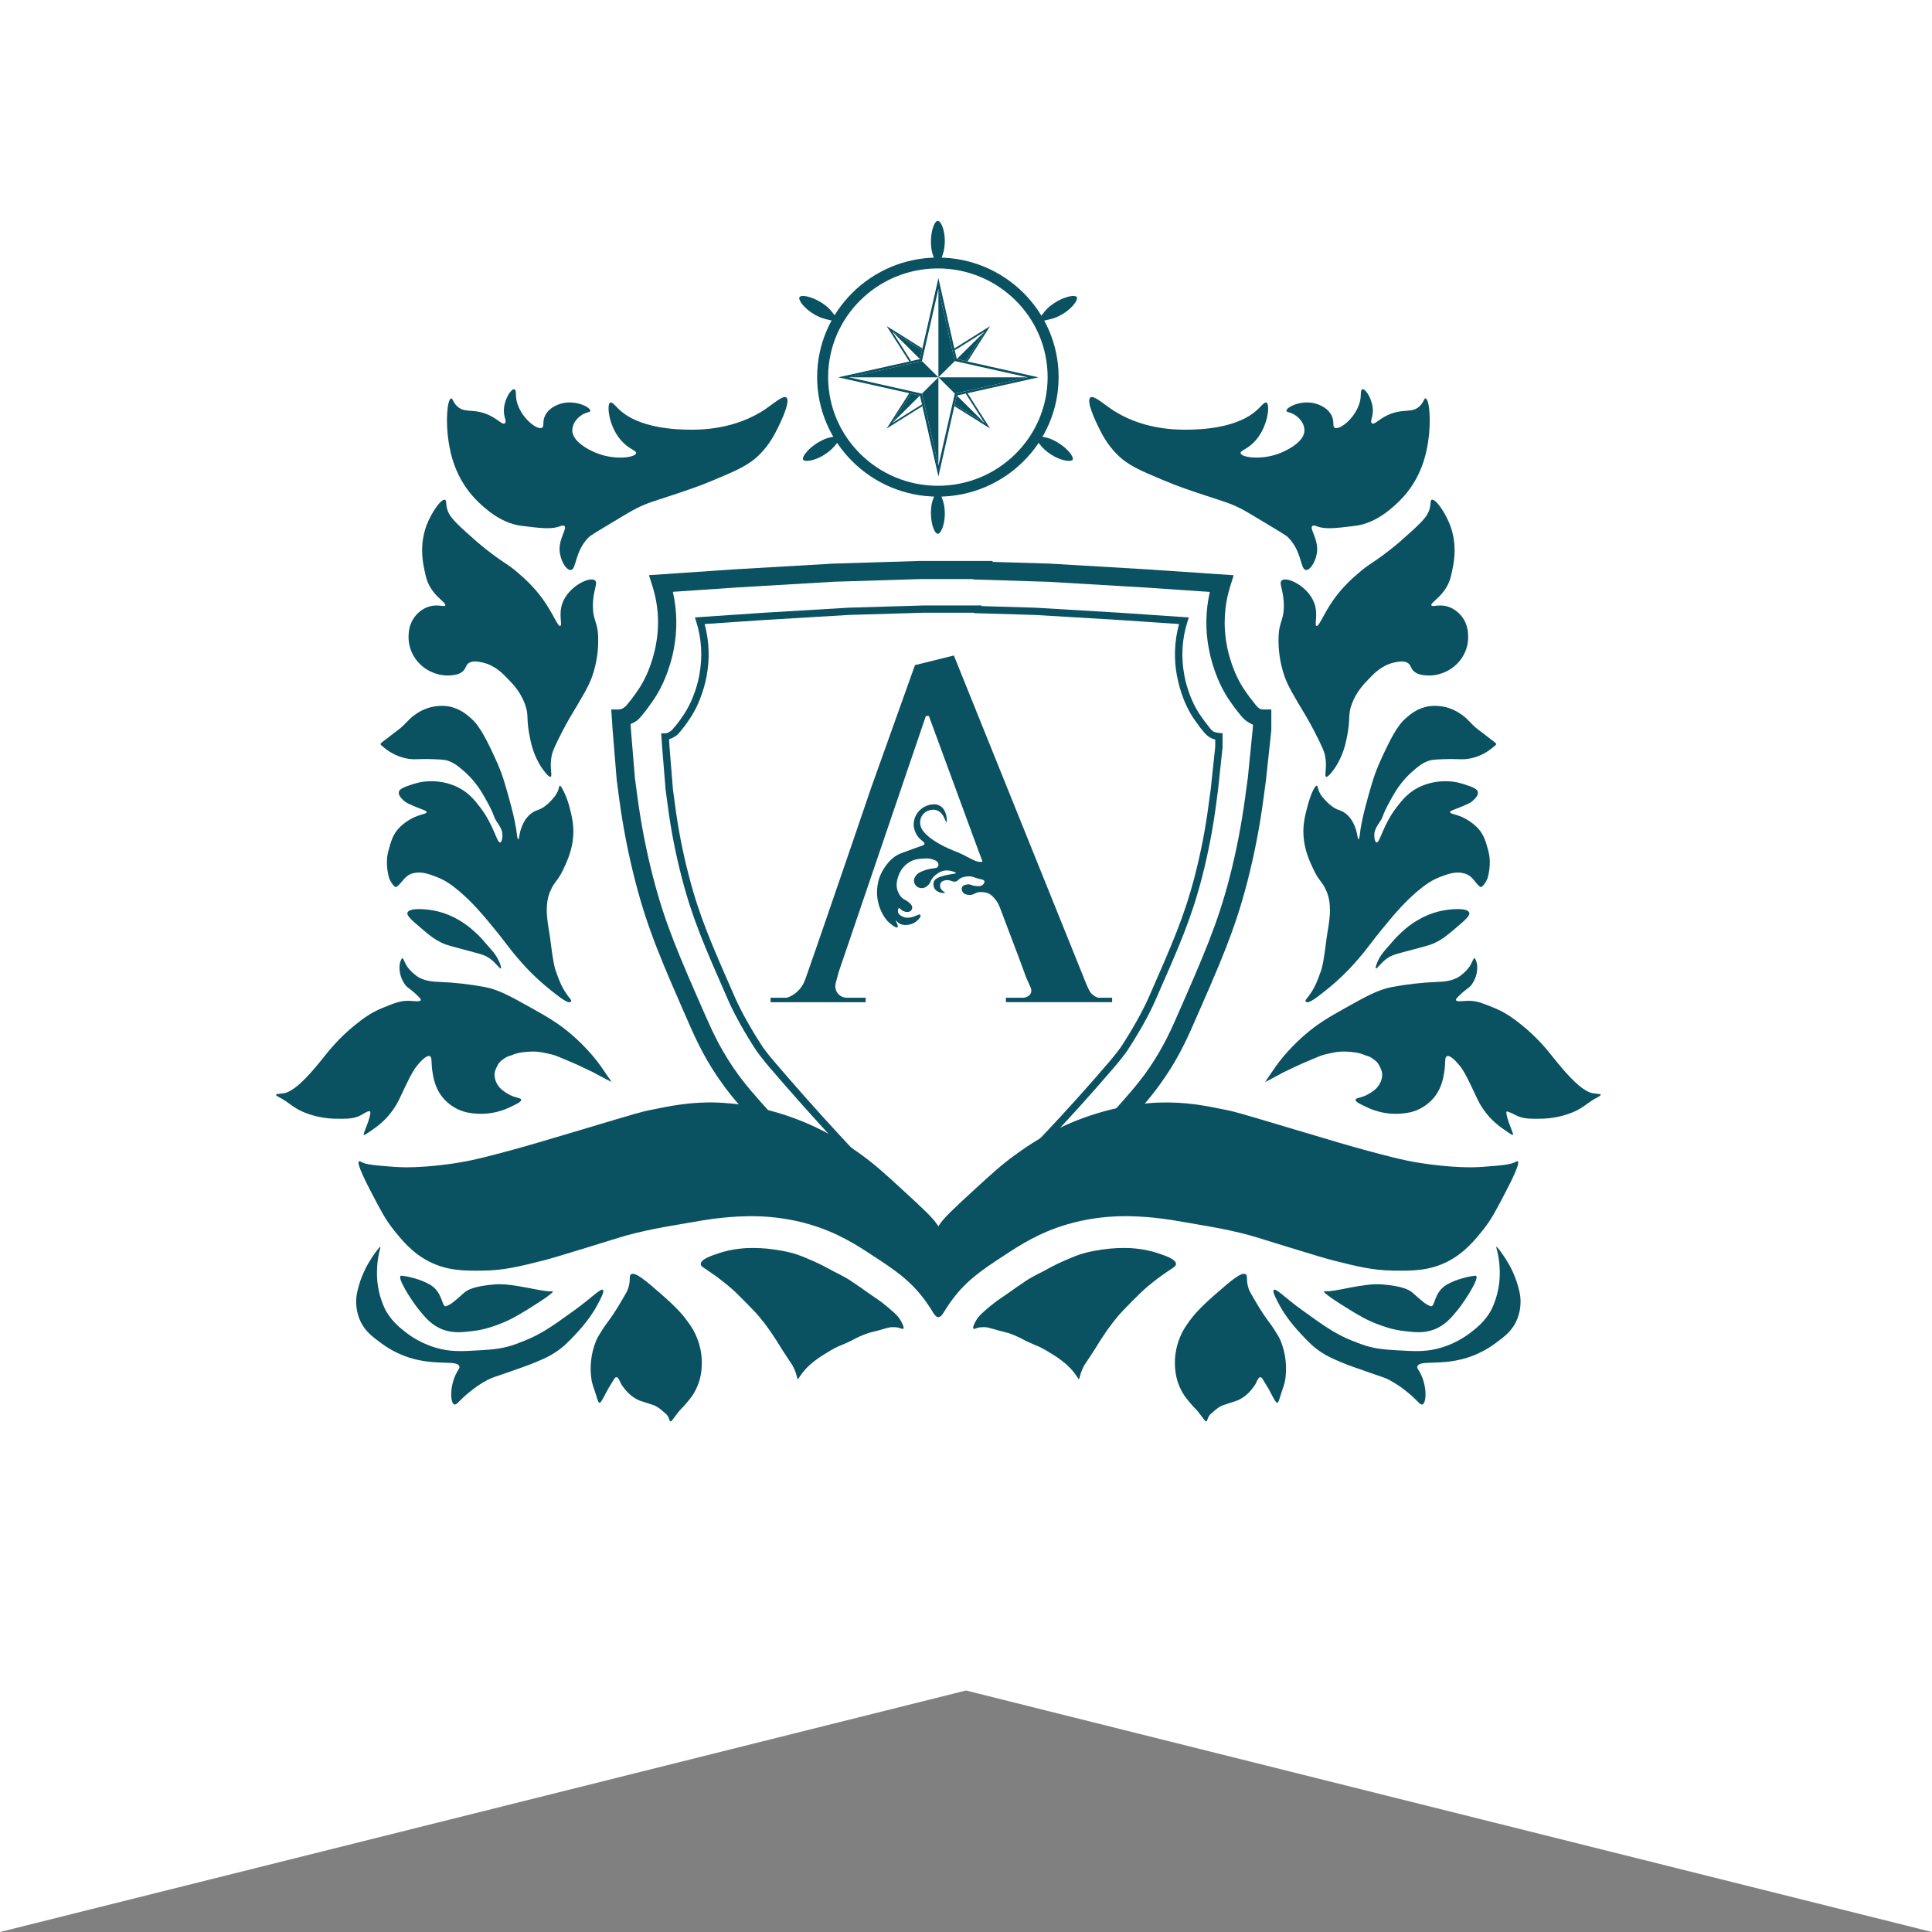 <?xml version="1.0" encoding="UTF-8"?> <svg xmlns="http://www.w3.org/2000/svg" width="64" height="64" viewBox="0 0 64 64" fill="none"><rect x="0" y="0" width="64" height="64" fill="#808080" stroke="none"/> <path d="M0 0H64V64L32 56L0 64V0Z" fill="white"></path> <g clip-path="url(#clip0_242_40)"> <path d="M31.069 16.452C28.864 16.452 27.069 14.675 27.069 12.492C27.069 10.309 28.864 8.532 31.069 8.532C33.273 8.532 35.068 10.309 35.068 12.492C35.068 14.675 33.273 16.452 31.069 16.452M31.069 8.892C29.063 8.892 27.433 10.508 27.433 12.492C27.433 14.476 29.063 16.092 31.069 16.092C33.075 16.092 34.704 14.478 34.704 12.492C34.704 10.506 33.072 8.892 31.069 8.892" fill="#0A5162"></path> <path d="M31.273 8.268C31.238 8.453 31.088 8.834 31.069 8.834C31.049 8.834 30.884 8.453 30.858 8.268C30.782 7.747 30.95 7.314 31.066 7.314C31.183 7.314 31.365 7.749 31.273 8.268Z" fill="#0A5162"></path> <path d="M31.273 16.731C31.238 16.546 31.088 16.166 31.069 16.166C31.049 16.166 30.884 16.546 30.858 16.731C30.782 17.252 30.95 17.684 31.066 17.684C31.183 17.684 31.365 17.249 31.273 16.731Z" fill="#0A5162"></path> <path d="M34.966 10.52C34.789 10.59 34.382 10.664 34.372 10.65C34.362 10.636 34.603 10.292 34.746 10.172C35.151 9.831 35.609 9.745 35.67 9.841C35.73 9.937 35.459 10.321 34.966 10.52Z" fill="#0A5162"></path> <path d="M34.607 14.896C34.467 14.771 34.222 14.44 34.231 14.425C34.241 14.411 34.656 14.473 34.828 14.55C35.313 14.764 35.592 15.136 35.532 15.23C35.471 15.323 35 15.251 34.607 14.896Z" fill="#0A5162"></path> <path d="M27.53 14.896C27.671 14.771 27.916 14.44 27.906 14.425C27.896 14.411 27.482 14.473 27.309 14.55C26.824 14.764 26.545 15.136 26.606 15.23C26.667 15.323 27.135 15.251 27.53 14.896Z" fill="#0A5162"></path> <path d="M27.191 10.52C27.367 10.59 27.773 10.664 27.782 10.65C27.792 10.636 27.554 10.292 27.411 10.172C27.006 9.831 26.548 9.745 26.485 9.841C26.422 9.937 26.698 10.321 27.191 10.52Z" fill="#0A5162"></path> <path d="M31.99 13.037L32.614 14.012L31.629 13.395L31.614 13.455L31.697 13.505L32.141 13.782L32.221 13.832L32.798 14.195L32.432 13.623L32.381 13.544L32.102 13.104L32.051 13.023L31.99 13.037Z" fill="#0A5162"></path> <path d="M30.181 11.961L29.558 10.986L30.542 11.603L30.555 11.543L30.474 11.493L30.031 11.214L29.951 11.164L29.373 10.804L29.737 11.375L29.788 11.454L30.07 11.894L30.12 11.973L30.181 11.961Z" fill="#0A5162"></path> <path d="M31.629 11.603L32.614 10.986L31.695 11.894L32.614 10.986L31.99 11.961L32.051 11.973L32.102 11.894L32.381 11.454L32.432 11.375L32.798 10.804L32.221 11.164L32.141 11.214L31.697 11.493L31.614 11.543L31.629 11.603Z" fill="#0A5162"></path> <path d="M30.542 13.395L29.558 14.012L30.181 13.037L30.12 13.023L30.07 13.104L29.788 13.544L29.737 13.623L29.373 14.195L29.951 13.832L30.031 13.782L30.474 13.505L30.555 13.455L30.542 13.395Z" fill="#0A5162"></path> <path d="M31.695 11.894L31.99 11.961L32.614 10.986L31.695 11.894Z" fill="#0A5162"></path> <path d="M32.614 14.012L31.695 13.102L31.629 13.395L32.614 14.012Z" fill="#0A5162"></path> <path d="M30.474 11.894L30.542 11.604L29.558 10.986L30.474 11.894Z" fill="#0A5162"></path> <path d="M30.474 13.102L30.181 13.037L29.558 14.012L30.474 13.102Z" fill="#0A5162"></path> <path d="M32.713 12.876L32.81 12.855L34.401 12.499L32.81 12.146L32.713 12.122L32.143 11.997L32.049 11.976L31.99 11.961L31.695 11.896L31.627 11.603L31.614 11.543L31.593 11.452L31.464 10.888L31.442 10.792L31.086 9.216L30.727 10.792L30.705 10.888L30.576 11.452L30.555 11.543L30.542 11.603L30.474 11.896L30.179 11.961L30.12 11.976L30.026 11.997L29.456 12.122L29.359 12.146L27.768 12.499L29.359 12.855L29.456 12.876L30.026 13.004L30.12 13.025L30.179 13.037L30.474 13.104L30.542 13.397L30.555 13.455L30.576 13.549L30.705 14.113L30.727 14.209L31.086 15.784L31.442 14.209L31.464 14.113L31.593 13.549L31.614 13.455L31.627 13.397L31.695 13.104L31.99 13.037L32.049 13.025L32.143 13.004L32.713 12.876ZM31.629 13.04L31.086 15.429L30.54 13.04L28.127 12.499L30.54 11.961L31.086 9.569L31.629 11.961L34.042 12.499L31.629 13.04Z" fill="#0A5162"></path> <path d="M31.086 11.942V12.499L31.629 11.961L31.086 9.569V11.942Z" fill="#0A5162"></path> <path d="M34.045 12.499H31.646H31.086L31.629 13.037L34.045 12.499Z" fill="#0A5162"></path> <path d="M30.523 12.499H31.086L30.542 11.961L28.127 12.499H30.523Z" fill="#0A5162"></path> <path d="M31.086 13.056V12.499L30.542 13.037L31.086 15.429V13.056Z" fill="#0A5162"></path> <path d="M23.213 41.872C23.21 41.961 23.324 41.992 23.695 42.259C23.695 42.259 23.906 42.41 24.132 42.6C24.358 42.789 24.442 42.881 24.661 43.099C24.915 43.356 25.046 43.488 25.211 43.692C25.359 43.875 25.498 44.065 25.626 44.262C25.818 44.545 25.803 44.552 26.063 44.944L26.254 45.232C26.297 45.312 26.333 45.394 26.363 45.479C26.402 45.599 26.402 45.645 26.431 45.695C26.489 45.616 26.623 45.361 26.962 45.1C27.064 45.018 27.171 44.944 27.283 44.876C27.465 44.764 27.554 44.708 27.673 44.648C27.84 44.564 27.85 44.576 28.085 44.466C28.321 44.355 28.289 44.358 28.454 44.283C28.619 44.209 28.721 44.166 28.891 44.125C29.104 44.074 29.099 44.072 29.301 44.014C29.502 43.957 29.526 43.961 29.65 43.966C29.812 43.969 29.89 44.048 29.926 44.012C29.963 43.976 29.858 43.767 29.788 43.668C29.718 43.57 29.628 43.491 29.465 43.351C29.422 43.313 29.335 43.239 29.213 43.145C29.172 43.116 29.073 43.039 28.891 42.919C28.709 42.799 28.663 42.756 28.505 42.648C28.284 42.501 28.207 42.446 28.115 42.384C28.059 42.348 27.828 42.22 27.649 42.134C27.515 42.067 27.375 41.98 27.154 41.874C26.887 41.745 26.807 41.721 26.684 41.666C26.283 41.488 25.917 41.433 25.65 41.392C25.338 41.346 25.022 41.331 24.707 41.346C24.268 41.375 23.97 41.461 23.834 41.507C23.579 41.591 23.213 41.711 23.213 41.872" fill="#0A5162"></path> <path d="M20.904 42.213C20.821 42.268 20.909 42.412 20.797 42.713C20.77 42.785 20.712 42.883 20.598 43.078C20.484 43.272 20.414 43.387 20.307 43.548C20.133 43.805 20.099 43.822 19.953 44.05C19.851 44.211 19.795 44.298 19.74 44.43C19.573 44.849 19.526 45.304 19.601 45.748C19.625 45.852 19.656 45.954 19.694 46.053C19.773 46.281 19.812 46.493 19.87 46.468C19.929 46.444 20.045 46.188 20.137 46.022L20.339 45.688C20.428 45.539 20.494 45.683 20.494 45.683C20.545 45.755 20.545 45.808 20.613 45.902C20.68 46 20.757 46.091 20.843 46.173C20.938 46.261 21.047 46.334 21.166 46.387C21.202 46.404 21.19 46.397 21.442 46.478C21.695 46.56 21.697 46.565 21.733 46.584C21.815 46.631 21.892 46.688 21.961 46.752C22.041 46.817 22.082 46.853 22.116 46.903C22.184 47.007 22.17 47.076 22.209 47.086C22.247 47.095 22.318 46.971 22.468 46.781C22.577 46.644 22.582 46.668 22.728 46.493C22.834 46.368 22.912 46.276 22.99 46.144C23.067 46.01 23.129 45.867 23.174 45.719C23.228 45.521 23.253 45.317 23.249 45.112C23.245 44.847 23.193 44.585 23.096 44.338C22.994 44.074 22.871 43.901 22.745 43.731C22.65 43.601 22.459 43.354 21.915 42.881C21.413 42.441 21.042 42.119 20.904 42.213" fill="#0A5162"></path> <path d="M19.972 42.729C19.897 42.667 19.565 43.022 19.019 43.411C18.617 43.7 18.328 43.911 18.03 44.089C17.731 44.266 17.506 44.37 17.103 44.519C16.659 44.684 16.303 44.706 15.861 44.732C15.291 44.766 14.908 44.788 14.421 44.641C14.053 44.529 13.71 44.349 13.409 44.11C13.237 43.973 12.994 43.779 12.796 43.443C12.796 43.443 12.466 42.886 12.488 42.107C12.491 41.913 12.512 41.719 12.551 41.529C12.582 41.385 12.614 41.31 12.597 41.3C12.58 41.291 12.291 41.654 12.104 42.031C12.017 42.206 11.945 42.388 11.891 42.576C11.845 42.744 11.801 42.893 11.799 43.092C11.794 43.334 11.847 43.573 11.951 43.791C12.104 44.101 12.323 44.269 12.58 44.459C12.874 44.686 13.207 44.861 13.562 44.975C14.445 45.253 15.148 45.04 15.216 45.263C15.238 45.33 15.177 45.361 15.095 45.537C14.898 45.952 14.913 46.471 15.049 46.524C15.131 46.555 15.199 46.394 15.57 46.099C15.746 45.954 15.936 45.827 16.138 45.719C16.281 45.642 16.341 45.628 16.78 45.477C17.256 45.311 17.494 45.229 17.7 45.143C18.008 45.013 18.187 44.939 18.406 44.792C18.665 44.619 18.82 44.459 19.051 44.216C19.487 43.755 19.694 43.402 19.771 43.26C19.873 43.071 20.035 42.778 19.972 42.729" fill="#0A5162"></path> <path d="M18.275 42.775C18.437 42.751 18.042 43.03 17.494 43.366C17.132 43.589 16.89 43.731 16.528 43.868C16.317 43.947 16.036 44.05 15.655 44.093C15.316 44.134 15.022 44.168 14.687 44.05C14.299 43.909 14.081 43.64 13.86 43.366C13.64 43.092 13.082 42.235 13.307 42.259C13.455 42.273 13.889 42.355 14.229 42.547C14.695 42.811 14.62 43.332 14.787 43.267C14.954 43.203 15.059 43.104 15.379 42.821C15.478 42.732 15.706 42.602 16.39 42.547C17.006 42.496 17.993 42.813 18.275 42.775" fill="#0A5162"></path> <path d="M31.069 40.599C30.911 40.345 30.557 40.02 29.849 39.37C29.334 38.899 29.009 38.599 28.551 38.265C28.161 37.982 27.397 37.437 26.262 37.026C25.627 36.795 24.968 36.64 24.297 36.562C24.04 36.536 23.843 36.526 23.778 36.524C22.914 36.49 22.211 36.634 21.571 36.764C21.255 36.827 21.12 36.867 19.296 37.413C17.891 37.83 17.559 37.931 16.996 38.085C16.174 38.306 15.752 38.419 15.248 38.505C15.105 38.529 13.965 38.721 13.062 38.654C12.432 38.606 12.119 38.582 11.959 38.486C11.947 38.481 11.91 38.457 11.891 38.472C11.796 38.532 12.167 39.242 12.293 39.485C12.609 40.093 12.766 40.395 13.028 40.724C13.29 41.053 13.649 41.505 14.224 41.795C14.84 42.105 15.405 42.098 16.007 42.091C16.708 42.081 17.227 41.949 18.017 41.75C18.265 41.687 18.682 41.56 19.514 41.305C20.487 41.008 20.639 40.947 21.088 40.839C21.537 40.731 21.891 40.664 22.4 40.578C23.201 40.438 23.518 40.381 23.953 40.337C24.488 40.287 25.558 40.193 26.802 40.554C27.748 40.83 28.386 41.248 28.908 41.591C29.616 42.055 30.135 42.396 30.62 43.046C30.909 43.435 30.972 43.644 31.091 43.628C31.428 43.58 31.816 41.824 31.069 40.599" fill="#0A5162"></path> <path d="M14.236 34.987C14.12 34.939 13.906 35.194 13.822 35.294C13.737 35.395 13.644 35.535 13.431 35.979C13.237 36.385 13.188 36.524 13.028 36.752C12.962 36.848 12.889 36.94 12.81 37.026C12.703 37.137 12.588 37.24 12.466 37.333C12.412 37.374 12.349 37.417 12.223 37.504C12.097 37.59 12.066 37.607 12.051 37.595C12.036 37.583 12.066 37.499 12.131 37.333C12.178 37.222 12.217 37.107 12.247 36.99C12.281 36.85 12.269 36.829 12.259 36.819C12.211 36.779 12.073 36.877 11.971 36.935C11.728 37.067 11.503 37.064 11.107 37.059C10.815 37.053 10.524 37.003 10.246 36.911C9.72 36.738 9.642 36.55 9.22 36.332C9.201 36.322 9.138 36.289 9.143 36.262C9.148 36.236 9.286 36.233 9.395 36.217C9.448 36.209 9.599 36.178 9.856 35.967C10.208 35.674 10.608 35.165 10.695 35.057C10.894 34.804 11.246 34.365 11.765 33.952C11.998 33.765 12.269 33.551 12.684 33.383C13.099 33.215 13.288 33.138 13.591 33.155C13.725 33.162 13.914 33.191 13.938 33.131C13.948 33.107 13.928 33.073 13.809 32.96C13.557 32.72 13.477 32.72 13.397 32.585C13.328 32.483 13.28 32.368 13.254 32.247C13.235 32.152 13.23 32.055 13.239 31.959C13.244 31.889 13.295 31.747 13.327 31.742C13.358 31.738 13.397 31.86 13.465 31.983C13.465 31.983 13.569 32.163 13.809 32.336C14.05 32.509 14.389 32.523 14.569 32.528C15.071 32.548 15.571 32.605 16.065 32.698C16.523 32.787 16.892 32.994 17.627 33.404C18.127 33.685 18.522 33.906 18.985 34.315C19.092 34.411 19.558 34.824 19.917 35.34L20.261 35.842C20.261 35.842 20.033 35.731 19.87 35.64C19.718 35.553 19.561 35.473 19.4 35.402C19.15 35.287 19.177 35.287 18.689 35.085C18.425 34.977 18.41 34.949 17.991 34.867C17.709 34.812 17.489 34.836 17.283 34.862C17.162 34.88 17.045 34.913 16.933 34.961C16.878 34.987 16.819 34.968 16.613 35.131C16.494 35.225 16.451 35.357 16.422 35.419C16.389 35.495 16.376 35.578 16.385 35.659C16.397 35.761 16.432 35.858 16.489 35.943C16.582 36.087 16.701 36.161 16.812 36.228C17.067 36.385 17.261 36.356 17.263 36.43C17.266 36.505 17.12 36.569 16.926 36.661C16.794 36.728 16.655 36.781 16.511 36.819C16.261 36.888 16.001 36.911 15.742 36.889C15.592 36.874 15.403 36.855 15.18 36.752C14.962 36.651 14.772 36.498 14.627 36.308C14.406 36.012 14.355 35.688 14.328 35.523C14.275 35.198 14.324 35.023 14.236 34.987" fill="#0A5162"></path> <path d="M13.499 30.23C13.463 30.33 13.632 30.477 13.938 30.736C14.195 30.957 14.389 31.125 14.695 31.26C14.799 31.308 15.095 31.385 15.684 31.541C15.939 31.61 16.072 31.642 16.23 31.755C16.441 31.906 16.552 32.103 16.589 32.081C16.625 32.059 16.533 31.848 16.528 31.838C16.462 31.696 16.374 31.564 16.266 31.45C16.031 31.18 15.915 31.046 15.847 30.981C15.701 30.842 15.505 30.655 15.202 30.479C14.985 30.349 14.749 30.252 14.503 30.191C14.134 30.102 13.562 30.061 13.499 30.23" fill="#0A5162"></path> <path d="M18.903 33.188C18.816 33.255 18.546 33.042 18.26 32.814C17.899 32.529 17.564 32.212 17.261 31.867C16.805 31.349 16.836 31.317 16.225 30.583C15.912 30.203 15.628 29.881 15.226 29.533C14.949 29.298 14.743 29.159 14.476 29.055C14.21 28.952 13.953 28.856 13.674 28.93C13.395 29.005 13.31 29.267 13.133 29.379C13.062 29.425 12.907 29.151 12.89 29.089C12.815 28.817 12.783 28.486 12.868 28.179C12.953 27.871 13.009 27.672 13.179 27.473C13.436 27.172 13.805 27.036 13.822 27.031C13.991 26.968 14.132 26.954 14.132 26.904C14.132 26.853 14.035 26.839 13.729 26.711C13.501 26.615 13.443 26.579 13.385 26.529C13.327 26.478 13.186 26.354 13.213 26.233C13.222 26.183 13.266 26.113 13.557 26.017C13.761 25.948 13.95 25.885 14.236 25.88C14.563 25.87 14.887 25.94 15.18 26.085C15.531 26.265 15.73 26.514 15.89 26.723C16.368 27.336 16.456 27.929 16.57 27.907C16.63 27.893 16.654 27.722 16.64 27.6C16.625 27.477 16.54 27.34 16.489 27.268C16.317 27.026 16.419 27.064 16.133 26.553C15.995 26.303 15.905 26.14 15.742 25.938C15.629 25.793 15.502 25.66 15.362 25.539C15.194 25.395 15.046 25.266 14.823 25.196C14.767 25.179 14.7 25.162 14.384 25.15C13.797 25.129 13.756 25.177 13.489 25.129C13.275 25.089 13.072 25.008 12.89 24.889C12.805 24.833 12.616 24.692 12.604 24.653C12.592 24.615 12.805 24.48 12.859 24.432C12.866 24.425 13.011 24.312 13.213 24.161C13.414 24.01 13.54 23.82 13.72 23.695C13.89 23.566 14.086 23.472 14.294 23.421C14.475 23.379 14.662 23.371 14.845 23.397C15.221 23.46 15.466 23.673 15.604 23.796C15.742 23.918 15.929 24.125 16.237 24.764C16.434 25.177 16.584 25.489 16.72 25.948C16.856 26.406 17.069 27.144 17.122 27.634C17.122 27.648 17.14 27.804 17.169 27.804C17.198 27.804 17.195 27.612 17.283 27.393C17.319 27.302 17.401 27.096 17.593 26.949C17.785 26.803 17.853 26.865 18.076 26.687C18.143 26.637 18.204 26.58 18.26 26.517C18.326 26.445 18.391 26.378 18.444 26.279C18.529 26.123 18.512 26.034 18.549 26.027C18.585 26.02 18.765 26.354 18.859 26.711C18.942 27.026 19.036 27.386 18.973 27.85C18.917 28.258 18.762 28.582 18.651 28.817C18.493 29.149 18.393 29.192 18.282 29.408C18.221 29.533 18.073 29.79 18.122 30.366C18.146 30.655 18.195 30.844 18.226 31.094C18.35 32.096 18.401 32.127 18.444 32.254C18.709 33.042 19.005 33.111 18.903 33.188Z" fill="#0A5162"></path> <path d="M18.558 20.734C18.641 20.71 18.491 20.355 18.634 19.973C18.837 19.425 19.533 19.087 19.708 19.226C19.822 19.317 19.638 19.545 19.64 20.086C19.64 20.52 19.791 20.616 19.812 21.029C19.836 21.497 19.77 21.965 19.616 22.408C19.509 22.718 19.308 23.054 18.903 23.729C18.903 23.729 18.704 24.062 18.478 24.526C18.326 24.84 18.292 24.941 18.272 25.049C18.197 25.434 18.311 25.703 18.238 25.732C18.165 25.76 17.945 25.436 17.916 25.39C17.749 25.121 17.633 24.824 17.571 24.514C17.406 23.767 17.54 23.726 17.387 23.318C17.234 22.91 16.999 22.67 16.846 22.511C16.652 22.305 16.4 22.048 16.007 21.951C15.878 21.923 15.633 21.863 15.5 21.988C15.425 22.057 15.43 22.165 15.306 22.259C15.254 22.297 15.196 22.324 15.134 22.341C14.873 22.404 14.599 22.384 14.35 22.283C14.088 22.18 13.867 21.997 13.72 21.759C13.589 21.547 13.524 21.302 13.535 21.053C13.54 20.924 13.555 20.669 13.742 20.427C13.785 20.371 13.953 20.162 14.236 20.086C14.52 20.009 14.721 20.119 14.753 20.052C14.784 19.985 14.537 19.848 14.341 19.584C14.144 19.32 14.108 19.113 14.052 18.844C14.006 18.623 13.889 18.044 14.132 17.398C14.299 16.959 14.622 16.512 14.741 16.555C14.789 16.575 14.77 16.666 14.799 16.808C14.85 17.057 15.003 17.23 15.415 17.605C15.709 17.871 15.856 18.003 16.116 18.208C16.756 18.707 16.81 18.669 17.178 18.993C17.382 19.168 17.683 19.435 17.979 19.845C18.338 20.345 18.474 20.76 18.558 20.734" fill="#0A5162"></path> <path d="M18.903 18.882C18.75 18.89 18.544 18.539 18.537 18.208C18.527 17.816 18.794 17.506 18.697 17.425C18.655 17.391 18.573 17.425 18.551 17.432C18.275 17.542 17.923 17.499 17.27 17.418C16.56 17.329 16.009 16.788 15.815 16.599C15.066 15.861 14.915 14.985 14.857 14.61C14.758 13.966 14.813 13.217 14.949 13.198C14.998 13.191 15.003 13.325 15.141 13.455C15.381 13.685 15.641 13.541 16.075 13.7C16.465 13.839 16.633 14.089 16.72 14.024C16.807 13.959 16.662 13.801 16.696 13.51C16.734 13.174 16.943 12.874 17.033 12.895C17.122 12.917 17.064 13.073 17.118 13.296C17.251 13.839 17.79 14.255 17.954 14.171C18.042 14.123 17.95 13.964 18.068 13.746C18.224 13.455 18.578 13.371 18.636 13.357C19.094 13.251 19.567 13.498 19.555 13.609C19.55 13.666 19.405 13.645 19.233 13.774C19.06 13.904 18.966 14.067 18.959 14.238C18.934 14.682 19.71 14.992 19.786 15.018C20.37 15.246 21.044 15.16 21.073 15.011C21.088 14.93 20.887 14.896 20.659 14.677C20.166 14.209 20.084 13.393 20.215 13.335C20.273 13.309 20.382 13.436 20.453 13.51C21.139 14.226 22.521 14.231 22.873 14.233C23.186 14.236 24.355 14.24 25.374 13.539C25.655 13.347 25.939 13.09 26.048 13.167C26.203 13.282 25.857 13.988 25.796 14.115C25.675 14.363 25.51 14.699 25.182 15.035C24.809 15.415 24.411 15.58 23.632 15.907C23.159 16.109 22.672 16.27 22.209 16.423C21.658 16.606 21.45 16.656 21.081 16.841C20.938 16.911 20.719 17.043 20.283 17.305C19.803 17.593 19.56 17.737 19.495 17.804C19.024 18.287 19.102 18.873 18.903 18.882" fill="#0A5162"></path> <path d="M38.956 41.872C38.959 41.961 38.845 41.992 38.474 42.259C38.474 42.259 38.263 42.41 38.037 42.6C37.848 42.758 37.727 42.881 37.508 43.099C37.254 43.356 37.123 43.488 36.958 43.692C36.81 43.875 36.671 44.065 36.543 44.262C36.351 44.545 36.366 44.552 36.106 44.944L35.915 45.232C35.873 45.312 35.836 45.394 35.806 45.479C35.767 45.599 35.767 45.645 35.738 45.695C35.679 45.616 35.546 45.361 35.206 45.1C35.105 45.018 34.998 44.944 34.886 44.876C34.705 44.764 34.615 44.708 34.496 44.648C34.328 44.564 34.319 44.576 34.084 44.466C33.848 44.355 33.88 44.358 33.715 44.283C33.55 44.209 33.448 44.166 33.278 44.125C33.065 44.074 33.07 44.072 32.868 44.014C32.667 43.957 32.643 43.961 32.519 43.966C32.357 43.969 32.279 44.048 32.243 44.012C32.206 43.976 32.311 43.767 32.381 43.668C32.451 43.57 32.541 43.491 32.703 43.351C32.747 43.313 32.834 43.239 32.956 43.145C32.997 43.116 33.096 43.039 33.278 42.919C33.46 42.799 33.506 42.756 33.664 42.648C33.885 42.501 33.962 42.446 34.054 42.384C34.11 42.348 34.341 42.22 34.52 42.134C34.654 42.067 34.794 41.98 35.015 41.874C35.282 41.745 35.362 41.721 35.485 41.666C35.886 41.488 36.252 41.433 36.521 41.392C36.833 41.346 37.148 41.331 37.462 41.346C37.901 41.375 38.2 41.461 38.335 41.507C38.59 41.591 38.956 41.711 38.956 41.872" fill="#0A5162"></path> <path d="M41.265 42.213C41.348 42.268 41.26 42.412 41.372 42.713C41.399 42.785 41.457 42.883 41.571 43.078C41.685 43.272 41.755 43.387 41.862 43.548C42.036 43.805 42.071 43.822 42.216 44.05C42.318 44.211 42.374 44.298 42.429 44.43C42.595 44.849 42.643 45.304 42.568 45.748C42.544 45.852 42.513 45.954 42.475 46.053C42.395 46.281 42.357 46.493 42.298 46.468C42.24 46.444 42.124 46.188 42.032 46.022L41.83 45.688C41.741 45.539 41.675 45.683 41.675 45.683C41.624 45.755 41.624 45.808 41.556 45.902C41.489 46 41.412 46.091 41.326 46.173C41.231 46.261 41.122 46.334 41.003 46.387C40.967 46.404 40.979 46.397 40.729 46.478C40.479 46.56 40.472 46.565 40.436 46.584C40.354 46.631 40.277 46.688 40.208 46.752C40.128 46.817 40.087 46.853 40.053 46.903C39.985 47.007 39.999 47.076 39.96 47.086C39.922 47.095 39.851 46.971 39.701 46.781C39.592 46.644 39.587 46.668 39.441 46.493C39.335 46.368 39.257 46.276 39.179 46.144C39.102 46.01 39.04 45.867 38.995 45.719C38.941 45.521 38.916 45.317 38.92 45.112C38.924 44.847 38.976 44.585 39.073 44.338C39.175 44.074 39.298 43.901 39.424 43.731C39.519 43.601 39.711 43.354 40.254 42.881C40.756 42.441 41.127 42.119 41.265 42.213" fill="#0A5162"></path> <path d="M42.197 42.729C42.272 42.667 42.604 43.022 43.15 43.411C43.552 43.7 43.843 43.911 44.139 44.089C44.435 44.266 44.663 44.37 45.066 44.519C45.51 44.684 45.866 44.706 46.308 44.732C46.88 44.766 47.261 44.788 47.748 44.641C48.116 44.529 48.459 44.349 48.76 44.11C48.932 43.973 49.175 43.779 49.373 43.443C49.373 43.443 49.703 42.886 49.681 42.107C49.678 41.913 49.657 41.719 49.618 41.529C49.587 41.385 49.555 41.31 49.572 41.3C49.589 41.291 49.878 41.654 50.065 42.031C50.152 42.206 50.224 42.388 50.278 42.576C50.324 42.744 50.368 42.893 50.37 43.092C50.375 43.334 50.322 43.573 50.218 43.791C50.065 44.101 49.846 44.269 49.589 44.459C49.295 44.686 48.962 44.861 48.607 44.975C47.724 45.253 47.021 45.04 46.953 45.263C46.931 45.33 46.992 45.361 47.074 45.537C47.271 45.952 47.256 46.471 47.12 46.524C47.038 46.555 46.97 46.394 46.599 46.099C46.423 45.954 46.233 45.827 46.031 45.719C45.888 45.642 45.828 45.628 45.389 45.477C44.913 45.311 44.675 45.229 44.469 45.143C44.161 45.013 43.984 44.939 43.763 44.792C43.504 44.619 43.349 44.459 43.121 44.216C42.682 43.755 42.475 43.402 42.398 43.26C42.296 43.071 42.133 42.778 42.197 42.729" fill="#0A5162"></path> <path d="M43.894 42.775C43.732 42.751 44.127 43.03 44.675 43.366C45.037 43.589 45.279 43.731 45.641 43.868C45.852 43.947 46.133 44.05 46.516 44.093C46.853 44.134 47.147 44.168 47.482 44.05C47.87 43.909 48.088 43.64 48.309 43.366C48.529 43.092 49.087 42.235 48.862 42.259C48.716 42.273 48.28 42.355 47.94 42.547C47.474 42.811 47.55 43.332 47.382 43.267C47.215 43.203 47.111 43.104 46.79 42.821C46.691 42.732 46.463 42.602 45.779 42.547C45.163 42.496 44.176 42.813 43.894 42.775" fill="#0A5162"></path> <path d="M31.1 40.599C31.258 40.345 31.612 40.02 32.32 39.37C32.834 38.899 33.159 38.599 33.618 38.265C34.008 37.982 34.772 37.437 35.907 37.026C37.152 36.574 38.175 36.531 38.391 36.524C39.272 36.495 39.929 36.627 40.598 36.764C40.913 36.827 41.049 36.867 42.873 37.412C44.278 37.83 44.61 37.931 45.173 38.085C45.995 38.306 46.417 38.419 46.921 38.505C47.064 38.529 48.204 38.721 49.107 38.654C49.737 38.606 50.05 38.582 50.21 38.486C50.222 38.481 50.259 38.457 50.278 38.471C50.373 38.532 50.002 39.242 49.876 39.485C49.56 40.093 49.403 40.395 49.141 40.724C48.879 41.053 48.52 41.505 47.945 41.795C47.329 42.105 46.764 42.098 46.162 42.091C45.461 42.081 44.942 41.949 44.151 41.75C43.904 41.687 43.487 41.56 42.655 41.305C41.682 41.008 41.53 40.947 41.081 40.839C40.632 40.731 40.278 40.664 39.769 40.578C38.968 40.438 38.651 40.381 38.219 40.337C37.68 40.287 36.611 40.193 35.367 40.554C34.421 40.83 33.783 41.248 33.261 41.591C32.553 42.055 32.034 42.396 31.549 43.046C31.26 43.435 31.197 43.644 31.078 43.628C30.741 43.58 30.353 41.824 31.1 40.599" fill="#0A5162"></path> <path d="M47.933 34.987C48.049 34.939 48.263 35.194 48.347 35.294C48.432 35.395 48.527 35.535 48.738 35.979C48.932 36.385 48.98 36.524 49.141 36.752C49.207 36.848 49.279 36.94 49.359 37.026C49.466 37.137 49.581 37.24 49.703 37.333C49.757 37.374 49.82 37.417 49.946 37.504C50.072 37.59 50.103 37.607 50.118 37.595C50.133 37.583 50.103 37.499 50.038 37.333C49.991 37.222 49.952 37.107 49.922 36.99C49.888 36.85 49.9 36.829 49.912 36.819C49.924 36.81 50.096 36.877 50.198 36.935C50.441 37.067 50.666 37.064 51.062 37.059C51.355 37.053 51.645 37.003 51.923 36.911C52.449 36.738 52.526 36.55 52.949 36.332C52.968 36.322 53.031 36.289 53.026 36.262C53.021 36.236 52.883 36.233 52.774 36.217C52.721 36.209 52.57 36.178 52.313 35.967C51.961 35.674 51.561 35.165 51.474 35.057C51.275 34.804 50.923 34.365 50.404 33.952C50.171 33.765 49.9 33.551 49.485 33.383C49.07 33.215 48.881 33.138 48.578 33.155C48.444 33.162 48.255 33.191 48.231 33.131C48.221 33.107 48.241 33.073 48.36 32.96C48.612 32.72 48.692 32.72 48.772 32.585C48.841 32.483 48.889 32.368 48.915 32.247C48.934 32.152 48.939 32.055 48.93 31.959C48.925 31.889 48.874 31.747 48.842 31.742C48.811 31.738 48.772 31.86 48.704 31.983C48.704 31.983 48.6 32.163 48.36 32.336C48.12 32.509 47.78 32.523 47.6 32.528C47.098 32.548 46.598 32.605 46.104 32.698C45.646 32.787 45.277 32.994 44.542 33.404C44.042 33.685 43.647 33.906 43.184 34.315C43.077 34.411 42.611 34.824 42.252 35.34L41.908 35.842C41.91 35.842 42.136 35.731 42.298 35.64C42.451 35.553 42.608 35.473 42.769 35.402C43.019 35.287 42.992 35.287 43.48 35.085C43.744 34.977 43.759 34.949 44.178 34.867C44.459 34.812 44.68 34.836 44.886 34.862C45.007 34.88 45.124 34.913 45.236 34.961C45.291 34.987 45.35 34.968 45.556 35.131C45.675 35.225 45.718 35.357 45.747 35.419C45.78 35.495 45.793 35.578 45.784 35.659C45.772 35.761 45.736 35.858 45.679 35.943C45.587 36.087 45.468 36.161 45.357 36.228C45.102 36.385 44.908 36.356 44.906 36.43C44.903 36.505 45.051 36.569 45.243 36.661C45.375 36.728 45.514 36.781 45.658 36.819C45.908 36.888 46.168 36.911 46.426 36.889C46.577 36.874 46.766 36.855 46.989 36.752C47.207 36.651 47.397 36.498 47.542 36.308C47.763 36.012 47.814 35.688 47.841 35.523C47.894 35.198 47.845 35.023 47.933 34.987" fill="#0A5162"></path> <path d="M48.67 30.23C48.706 30.33 48.537 30.477 48.231 30.736C47.974 30.957 47.78 31.125 47.474 31.26C47.37 31.308 47.074 31.385 46.485 31.541C46.23 31.61 46.097 31.642 45.939 31.755C45.728 31.906 45.617 32.103 45.58 32.081C45.544 32.059 45.636 31.848 45.641 31.838C45.721 31.661 45.82 31.546 45.903 31.45C46.138 31.18 46.254 31.046 46.325 30.981C46.468 30.842 46.664 30.655 46.967 30.479C47.184 30.349 47.42 30.252 47.666 30.191C48.035 30.102 48.607 30.061 48.67 30.23" fill="#0A5162"></path> <path d="M43.266 33.188C43.353 33.255 43.623 33.042 43.909 32.814C44.27 32.529 44.604 32.212 44.908 31.867C45.364 31.349 45.333 31.317 45.944 30.583C46.257 30.203 46.541 29.881 46.943 29.533C47.22 29.298 47.426 29.159 47.693 29.055C47.959 28.952 48.217 28.856 48.495 28.93C48.811 29.014 48.859 29.267 49.036 29.379C49.107 29.425 49.262 29.151 49.279 29.089C49.354 28.817 49.386 28.486 49.301 28.179C49.216 27.871 49.16 27.672 48.99 27.473C48.733 27.172 48.364 27.036 48.347 27.031C48.178 26.968 48.037 26.954 48.037 26.904C48.037 26.853 48.136 26.839 48.44 26.711C48.668 26.615 48.726 26.579 48.784 26.529C48.842 26.478 48.983 26.354 48.956 26.233C48.947 26.183 48.903 26.113 48.612 26.017C48.408 25.948 48.219 25.885 47.933 25.88C47.606 25.87 47.282 25.94 46.989 26.085C46.638 26.265 46.439 26.514 46.279 26.723C45.801 27.336 45.714 27.929 45.599 27.907C45.539 27.893 45.515 27.722 45.529 27.6C45.544 27.477 45.629 27.34 45.679 27.268C45.852 27.026 45.752 27.064 46.036 26.553C46.174 26.303 46.264 26.14 46.426 25.938C46.54 25.793 46.667 25.66 46.807 25.539C46.975 25.395 47.123 25.266 47.346 25.196C47.402 25.179 47.469 25.162 47.785 25.15C48.372 25.129 48.413 25.177 48.68 25.129C48.894 25.089 49.097 25.008 49.279 24.889C49.364 24.833 49.553 24.692 49.565 24.653C49.577 24.615 49.364 24.48 49.31 24.432C49.303 24.425 49.158 24.312 48.956 24.161C48.755 24.01 48.629 23.82 48.449 23.695C48.279 23.566 48.083 23.472 47.874 23.421C47.694 23.379 47.507 23.371 47.324 23.397C46.948 23.46 46.703 23.673 46.565 23.796C46.426 23.918 46.24 24.125 45.932 24.764C45.735 25.177 45.585 25.489 45.449 25.948C45.313 26.406 45.1 27.144 45.047 27.634C45.047 27.648 45.029 27.804 45 27.804C44.971 27.804 44.974 27.612 44.886 27.393C44.85 27.302 44.768 27.096 44.576 26.949C44.384 26.803 44.316 26.865 44.093 26.687C44.026 26.637 43.965 26.58 43.909 26.517C43.843 26.445 43.778 26.378 43.725 26.279C43.642 26.123 43.657 26.034 43.623 26.027C43.55 26.015 43.404 26.354 43.312 26.711C43.227 27.026 43.133 27.386 43.196 27.85C43.252 28.258 43.407 28.582 43.519 28.817C43.676 29.149 43.776 29.192 43.887 29.408C43.948 29.533 44.096 29.79 44.047 30.366C44.023 30.655 43.974 30.844 43.943 31.094C43.819 32.096 43.768 32.127 43.725 32.254C43.46 33.042 43.164 33.111 43.266 33.188" fill="#0A5162"></path> <path d="M43.611 20.734C43.528 20.71 43.678 20.355 43.535 19.973C43.332 19.425 42.636 19.087 42.461 19.226C42.347 19.317 42.531 19.545 42.529 20.086C42.529 20.52 42.379 20.616 42.357 21.029C42.333 21.497 42.399 21.965 42.553 22.408C42.66 22.718 42.861 23.054 43.266 23.729C43.266 23.729 43.465 24.062 43.691 24.526C43.843 24.84 43.877 24.941 43.897 25.049C43.972 25.434 43.858 25.703 43.931 25.732C44.004 25.76 44.224 25.436 44.253 25.39C44.42 25.121 44.536 24.824 44.598 24.514C44.763 23.767 44.629 23.726 44.782 23.318C44.935 22.91 45.173 22.67 45.323 22.511C45.517 22.305 45.769 22.048 46.162 21.951C46.291 21.923 46.536 21.863 46.669 21.988C46.744 22.057 46.739 22.165 46.863 22.259C46.915 22.297 46.973 22.324 47.035 22.341C47.296 22.404 47.57 22.384 47.819 22.283C48.081 22.18 48.302 21.997 48.449 21.759C48.58 21.547 48.645 21.302 48.634 21.053C48.629 20.924 48.614 20.669 48.428 20.427C48.384 20.371 48.217 20.162 47.933 20.086C47.649 20.009 47.448 20.119 47.416 20.052C47.385 19.985 47.632 19.848 47.828 19.584C48.025 19.32 48.061 19.113 48.117 18.844C48.163 18.623 48.28 18.044 48.037 17.398C47.87 16.959 47.547 16.512 47.428 16.555C47.38 16.575 47.399 16.666 47.37 16.808C47.319 17.057 47.166 17.23 46.754 17.605C46.461 17.871 46.313 18.003 46.053 18.208C45.413 18.707 45.359 18.669 44.991 18.993C44.787 19.168 44.486 19.435 44.19 19.845C43.834 20.345 43.698 20.76 43.611 20.734" fill="#0A5162"></path> <path d="M43.266 18.882C43.419 18.89 43.625 18.539 43.633 18.208C43.642 17.816 43.375 17.506 43.472 17.425C43.514 17.391 43.596 17.425 43.618 17.432C43.894 17.542 44.246 17.499 44.898 17.418C45.609 17.329 46.16 16.788 46.354 16.599C47.106 15.861 47.254 14.985 47.312 14.61C47.411 13.966 47.355 13.217 47.22 13.198C47.171 13.191 47.166 13.325 47.028 13.455C46.788 13.685 46.528 13.541 46.094 13.7C45.704 13.839 45.536 14.089 45.449 14.024C45.362 13.959 45.507 13.801 45.473 13.51C45.435 13.174 45.226 12.874 45.136 12.895C45.047 12.917 45.105 13.073 45.051 13.296C44.918 13.839 44.38 14.255 44.215 14.171C44.127 14.123 44.219 13.964 44.101 13.746C43.945 13.455 43.591 13.371 43.533 13.357C43.075 13.251 42.602 13.498 42.614 13.609C42.621 13.666 42.764 13.645 42.936 13.774C43.109 13.904 43.203 14.067 43.21 14.238C43.235 14.682 42.459 14.992 42.383 15.018C41.799 15.246 41.125 15.16 41.096 15.011C41.081 14.93 41.282 14.896 41.51 14.677C42.003 14.209 42.085 13.393 41.954 13.335C41.896 13.309 41.787 13.436 41.716 13.51C41.03 14.226 39.648 14.231 39.296 14.233C38.983 14.236 37.814 14.24 36.795 13.539C36.514 13.347 36.23 13.09 36.121 13.167C35.966 13.282 36.312 13.988 36.373 14.115C36.494 14.363 36.659 14.699 36.987 15.035C37.36 15.415 37.758 15.58 38.537 15.907C39.01 16.109 39.497 16.27 39.96 16.423C40.511 16.606 40.719 16.656 41.088 16.841C41.231 16.911 41.45 17.043 41.886 17.305C42.366 17.593 42.609 17.737 42.674 17.804C43.145 18.287 43.067 18.873 43.266 18.882" fill="#0A5162"></path> <path d="M31.299 42.194H31.183C31.12 42.194 31.064 42.194 30.506 41.865C30.193 41.682 29.691 41.365 29.065 40.909C27.967 40.102 26.269 38.69 24.421 36.526C24.268 36.349 24.045 36.065 23.965 35.95C23.402 35.181 23.094 34.519 22.846 33.959C21.925 31.86 21.462 30.806 21.052 29.223C20.814 28.304 20.632 27.371 20.508 26.43L20.428 25.823L20.297 24.223L20.249 23.503H20.39C20.461 23.509 20.532 23.501 20.601 23.481C20.632 23.465 20.663 23.446 20.69 23.424C20.751 23.373 20.729 23.395 20.812 23.294L20.819 23.284C20.892 23.199 20.961 23.11 21.025 23.018L21.09 22.924C21.542 22.307 21.697 21.531 21.721 21.394L21.726 21.366C21.852 20.716 21.813 20.046 21.612 19.416L21.498 19.053L24.365 18.858L27.593 18.671L30.482 18.582H32.88V18.613L34.782 18.671L38.003 18.861L40.867 19.055L40.754 19.418C40.555 20.049 40.516 20.718 40.639 21.368L40.644 21.399C40.669 21.536 40.826 22.312 41.277 22.929L41.336 23.013C41.374 23.068 41.406 23.111 41.551 23.294C41.624 23.383 41.607 23.373 41.67 23.433C41.699 23.46 41.733 23.482 41.77 23.496L41.855 23.503H42.114V24.19L41.937 25.84L41.857 26.435C41.734 27.375 41.553 28.307 41.316 29.226C40.904 30.811 40.443 31.863 39.519 33.962C39.274 34.521 38.964 35.184 38.403 35.952H38.401C38.323 36.068 38.1 36.351 37.947 36.529C34.991 39.984 32.383 41.586 31.486 42.074L31.299 42.194ZM24.455 35.599C24.457 35.602 24.658 35.876 24.881 36.137C26.686 38.246 28.338 39.624 29.405 40.41C30.28 41.053 30.916 41.413 31.18 41.555C32.032 41.092 34.574 39.54 37.484 36.137C37.702 35.885 37.894 35.621 37.911 35.602C38.437 34.881 38.731 34.255 38.964 33.724C39.873 31.654 40.329 30.616 40.729 29.079C40.959 28.183 41.134 27.275 41.255 26.358L41.336 25.767L41.496 24.166L41.508 24.007C41.297 23.921 41.175 23.794 41.076 23.669C40.918 23.472 40.882 23.421 40.838 23.359L40.785 23.284C40.273 22.583 40.082 21.721 40.045 21.486H40.043C39.925 20.864 39.936 20.225 40.077 19.608L37.964 19.464L34.751 19.274L32.235 19.195V19.183H30.487L27.617 19.271L24.404 19.461L22.289 19.605C22.43 20.222 22.442 20.862 22.323 21.483V21.483C22.286 21.719 22.095 22.581 21.581 23.282L21.527 23.356C21.454 23.465 21.375 23.569 21.289 23.669L21.282 23.678C21.158 23.827 21.09 23.904 20.889 23.983L20.901 24.185L21.032 25.77L21.11 26.356C21.231 27.273 21.407 28.181 21.639 29.077C22.036 30.614 22.492 31.651 23.402 33.721C23.637 34.252 23.931 34.879 24.455 35.599V35.599Z" fill="#0A5162"></path> <path d="M31.197 41.068C31.181 41.066 31.166 41.063 31.151 41.058C31.127 41.049 31.106 41.033 31.091 41.012C31.076 40.991 31.069 40.966 31.069 40.94H31.311C31.311 40.921 31.306 40.902 31.297 40.885C31.288 40.869 31.274 40.854 31.258 40.844C31.244 40.835 31.229 40.828 31.212 40.826C31.196 40.824 31.179 40.826 31.163 40.832C31.394 40.729 33.829 38.582 36.749 35.169C36.938 34.949 37.103 34.723 37.123 34.699C37.508 34.11 37.845 33.51 38.049 33.049C38.837 31.255 39.233 30.354 39.58 29.014C39.781 28.236 39.934 27.446 40.038 26.649L40.108 26.137L40.256 24.74V24.497L40.186 24.478C40.033 24.418 39.943 24.334 39.854 24.221C39.783 24.137 39.716 24.05 39.655 23.959C39.637 23.939 39.621 23.917 39.606 23.894C39.157 23.28 39.014 22.533 38.993 22.396H38.99C38.88 21.823 38.903 21.234 39.058 20.672L37.064 20.537L34.287 20.371L32.257 20.311V20.297H30.596L28.112 20.371L25.333 20.537L23.341 20.672C23.494 21.234 23.517 21.823 23.407 22.396V22.396C23.383 22.533 23.239 23.28 22.791 23.894L22.742 23.964C22.708 24.017 22.677 24.06 22.543 24.223L22.536 24.231C22.444 24.343 22.407 24.375 22.269 24.447L22.204 24.473L22.163 24.49L22.18 24.766L22.291 26.14L22.359 26.649C22.463 27.446 22.617 28.236 22.82 29.014C23.167 30.354 23.562 31.255 24.35 33.049C24.552 33.505 24.896 34.122 25.277 34.699C25.294 34.725 25.461 34.951 25.65 35.169C28.687 38.721 30.989 40.832 31.011 40.851L30.928 40.94V41.06C30.88 41.06 30.88 41.06 30.739 40.931L30.436 40.64C30.193 40.41 29.8 40.025 29.303 39.521C28.427 38.63 27.05 37.177 25.464 35.326C25.299 35.131 25.114 34.891 25.076 34.833H25.073C24.687 34.245 24.333 33.613 24.127 33.145C23.334 31.339 22.936 30.431 22.585 29.074C22.38 28.287 22.224 27.487 22.119 26.68L22.049 26.161L21.937 24.785L21.903 24.293H22.01C22.047 24.294 22.084 24.288 22.119 24.276C22.151 24.26 22.181 24.241 22.211 24.221C22.264 24.183 22.264 24.183 22.349 24.079L22.357 24.072C22.483 23.918 22.509 23.878 22.543 23.829C22.577 23.782 22.572 23.786 22.594 23.753C23.016 23.176 23.152 22.449 23.167 22.362V22.35C23.278 21.766 23.243 21.164 23.065 20.597L23.019 20.453L25.316 20.297L28.102 20.131L30.593 20.057H32.517V20.078L34.302 20.131L37.081 20.297L39.381 20.453L39.335 20.597C39.155 21.164 39.119 21.766 39.23 22.35V22.362C39.245 22.449 39.381 23.176 39.803 23.753L39.854 23.822C39.888 23.873 39.914 23.911 40.043 24.072C40.113 24.159 40.135 24.211 40.239 24.252C40.279 24.263 40.32 24.271 40.361 24.276L40.407 24.283L40.499 24.288V24.759L40.348 26.169L40.281 26.68C40.174 27.487 40.018 28.286 39.815 29.074C39.463 30.434 39.065 31.339 38.27 33.145C38.064 33.618 37.717 34.233 37.324 34.833C37.285 34.891 37.101 35.131 36.933 35.326C35.313 37.22 33.907 38.649 33.014 39.511C32.553 39.958 32.112 40.364 31.774 40.654C31.629 40.779 31.505 40.883 31.416 40.95C31.326 41.017 31.256 41.068 31.197 41.068" fill="#0A5162"></path> <path d="M25.527 33.2H28.677V33.051H28.032C27.978 33.048 27.926 33.034 27.878 33.01C27.829 32.985 27.787 32.951 27.753 32.91C27.639 32.768 27.676 32.602 27.68 32.581C27.714 32.458 27.746 32.333 27.78 32.208L30.671 23.717H30.77L32.403 28.157L33.305 30.544L33.758 31.742L33.989 32.369L34.149 32.732C34.168 32.783 34.168 32.839 34.151 32.89C34.113 32.994 33.989 33.061 33.843 33.051H33.322V33.198H36.841V33.051H36.376C36.288 33.022 36.21 32.972 36.148 32.905C36.121 32.876 36.082 32.828 35.978 32.581C35.932 32.473 35.903 32.391 35.9 32.384C35.898 32.377 35.704 31.899 35.704 31.899L31.598 21.714L30.31 22.033L28.862 26.085C27.673 29.576 26.795 32.112 26.676 32.441C26.624 32.593 26.536 32.731 26.419 32.842C26.319 32.936 26.2 33.007 26.07 33.051H25.527V33.2Z" fill="#0A5162"></path> <path d="M33.358 30.686C33.218 30.061 32.922 29.641 32.701 29.579C32.526 29.531 32.408 29.557 32.408 29.557C32.291 29.581 32.269 29.634 32.155 29.644C32.129 29.646 31.964 29.658 31.891 29.552C31.875 29.529 31.864 29.503 31.86 29.474C31.857 29.447 31.86 29.418 31.869 29.391C31.91 29.305 32.039 29.298 32.068 29.295C32.165 29.291 32.177 29.334 32.31 29.348C32.381 29.358 32.488 29.37 32.558 29.307C32.56 29.305 32.626 29.245 32.609 29.192C32.592 29.139 32.548 29.144 32.41 29.106C32.206 29.048 32.233 29.043 32.18 29.036C32.077 29.022 31.972 29.033 31.874 29.067C31.733 29.122 31.745 29.187 31.644 29.204C31.542 29.221 31.483 29.137 31.333 29.159C31.294 29.163 31.217 29.175 31.171 29.238C31.125 29.3 31.146 29.387 31.149 29.399C31.183 29.516 31.314 29.555 31.304 29.574C31.294 29.593 31.044 29.593 30.952 29.425C30.95 29.416 30.889 29.303 30.943 29.192C30.996 29.082 31.159 29.034 31.355 28.988C31.551 28.942 31.665 28.947 31.665 28.921C31.665 28.894 31.561 28.866 31.522 28.856C31.447 28.835 31.369 28.829 31.292 28.839C31.209 28.853 31.131 28.885 31.061 28.933C30.991 28.978 30.929 29.036 30.88 29.103C30.812 29.197 30.834 29.221 30.775 29.291C30.746 29.322 30.661 29.423 30.533 29.42C30.404 29.418 30.31 29.339 30.283 29.228C30.256 29.118 30.319 29.038 30.339 29.01C30.392 28.933 30.462 28.899 30.545 28.863C30.624 28.828 30.707 28.802 30.792 28.786C30.955 28.753 31.03 28.767 31.069 28.709C31.078 28.694 31.084 28.676 31.087 28.658C31.089 28.64 31.088 28.621 31.083 28.604C31.066 28.537 30.994 28.505 30.938 28.484C30.846 28.446 30.746 28.43 30.647 28.438C30.438 28.45 30.283 28.457 30.111 28.568C29.868 28.719 29.783 28.952 29.757 29.029C29.73 29.106 29.662 29.31 29.735 29.507C29.757 29.564 29.81 29.706 29.941 29.788C30.004 29.826 30.048 29.836 30.118 29.903C30.188 29.97 30.225 30.004 30.217 30.081C30.213 30.116 30.197 30.148 30.171 30.172C30.101 30.234 29.97 30.213 29.887 30.16C29.805 30.107 29.808 30.073 29.781 30.081C29.754 30.088 29.735 30.157 29.747 30.213C29.771 30.323 29.917 30.371 29.941 30.381C30.203 30.465 30.445 30.249 30.487 30.302C30.528 30.355 30.419 30.484 30.295 30.563C30.171 30.643 29.917 30.681 29.781 30.585C29.723 30.544 29.684 30.486 29.674 30.494C29.664 30.501 29.771 30.679 29.735 30.715C29.698 30.751 29.592 30.669 29.57 30.655C29.449 30.574 29.348 30.467 29.274 30.342C29.157 30.151 29.084 29.936 29.061 29.713C29.048 29.6 29.014 29.18 29.281 28.772C29.354 28.659 29.536 28.38 29.856 28.263L30.477 28.037C30.516 28.027 30.613 28.003 30.625 27.953C30.637 27.902 30.54 27.859 30.448 27.763C30.346 27.649 30.284 27.506 30.268 27.355C30.26 27.212 30.298 27.069 30.378 26.949C30.47 26.812 30.61 26.712 30.77 26.668C30.843 26.651 30.986 26.615 31.122 26.685C31.379 26.817 31.382 27.223 31.35 27.235C31.319 27.247 31.273 26.927 31.037 26.843C30.918 26.8 30.765 26.827 30.654 26.904C30.584 26.953 30.532 27.023 30.503 27.103C30.475 27.184 30.472 27.27 30.494 27.353C30.506 27.405 30.557 27.593 30.938 27.845C31.26 28.059 31.634 28.198 31.704 28.224C31.814 28.27 31.922 28.321 32.027 28.378C32.243 28.488 32.374 28.575 32.541 28.546C32.592 28.537 32.604 28.522 32.626 28.522C32.764 28.51 32.985 28.957 33.358 30.686" fill="#0A5162"></path> </g> <defs> <clipPath id="clip0_242_40"> <rect width="43.886" height="39.771" fill="white" transform="translate(9.143 7.314)"></rect> </clipPath> </defs> </svg> 